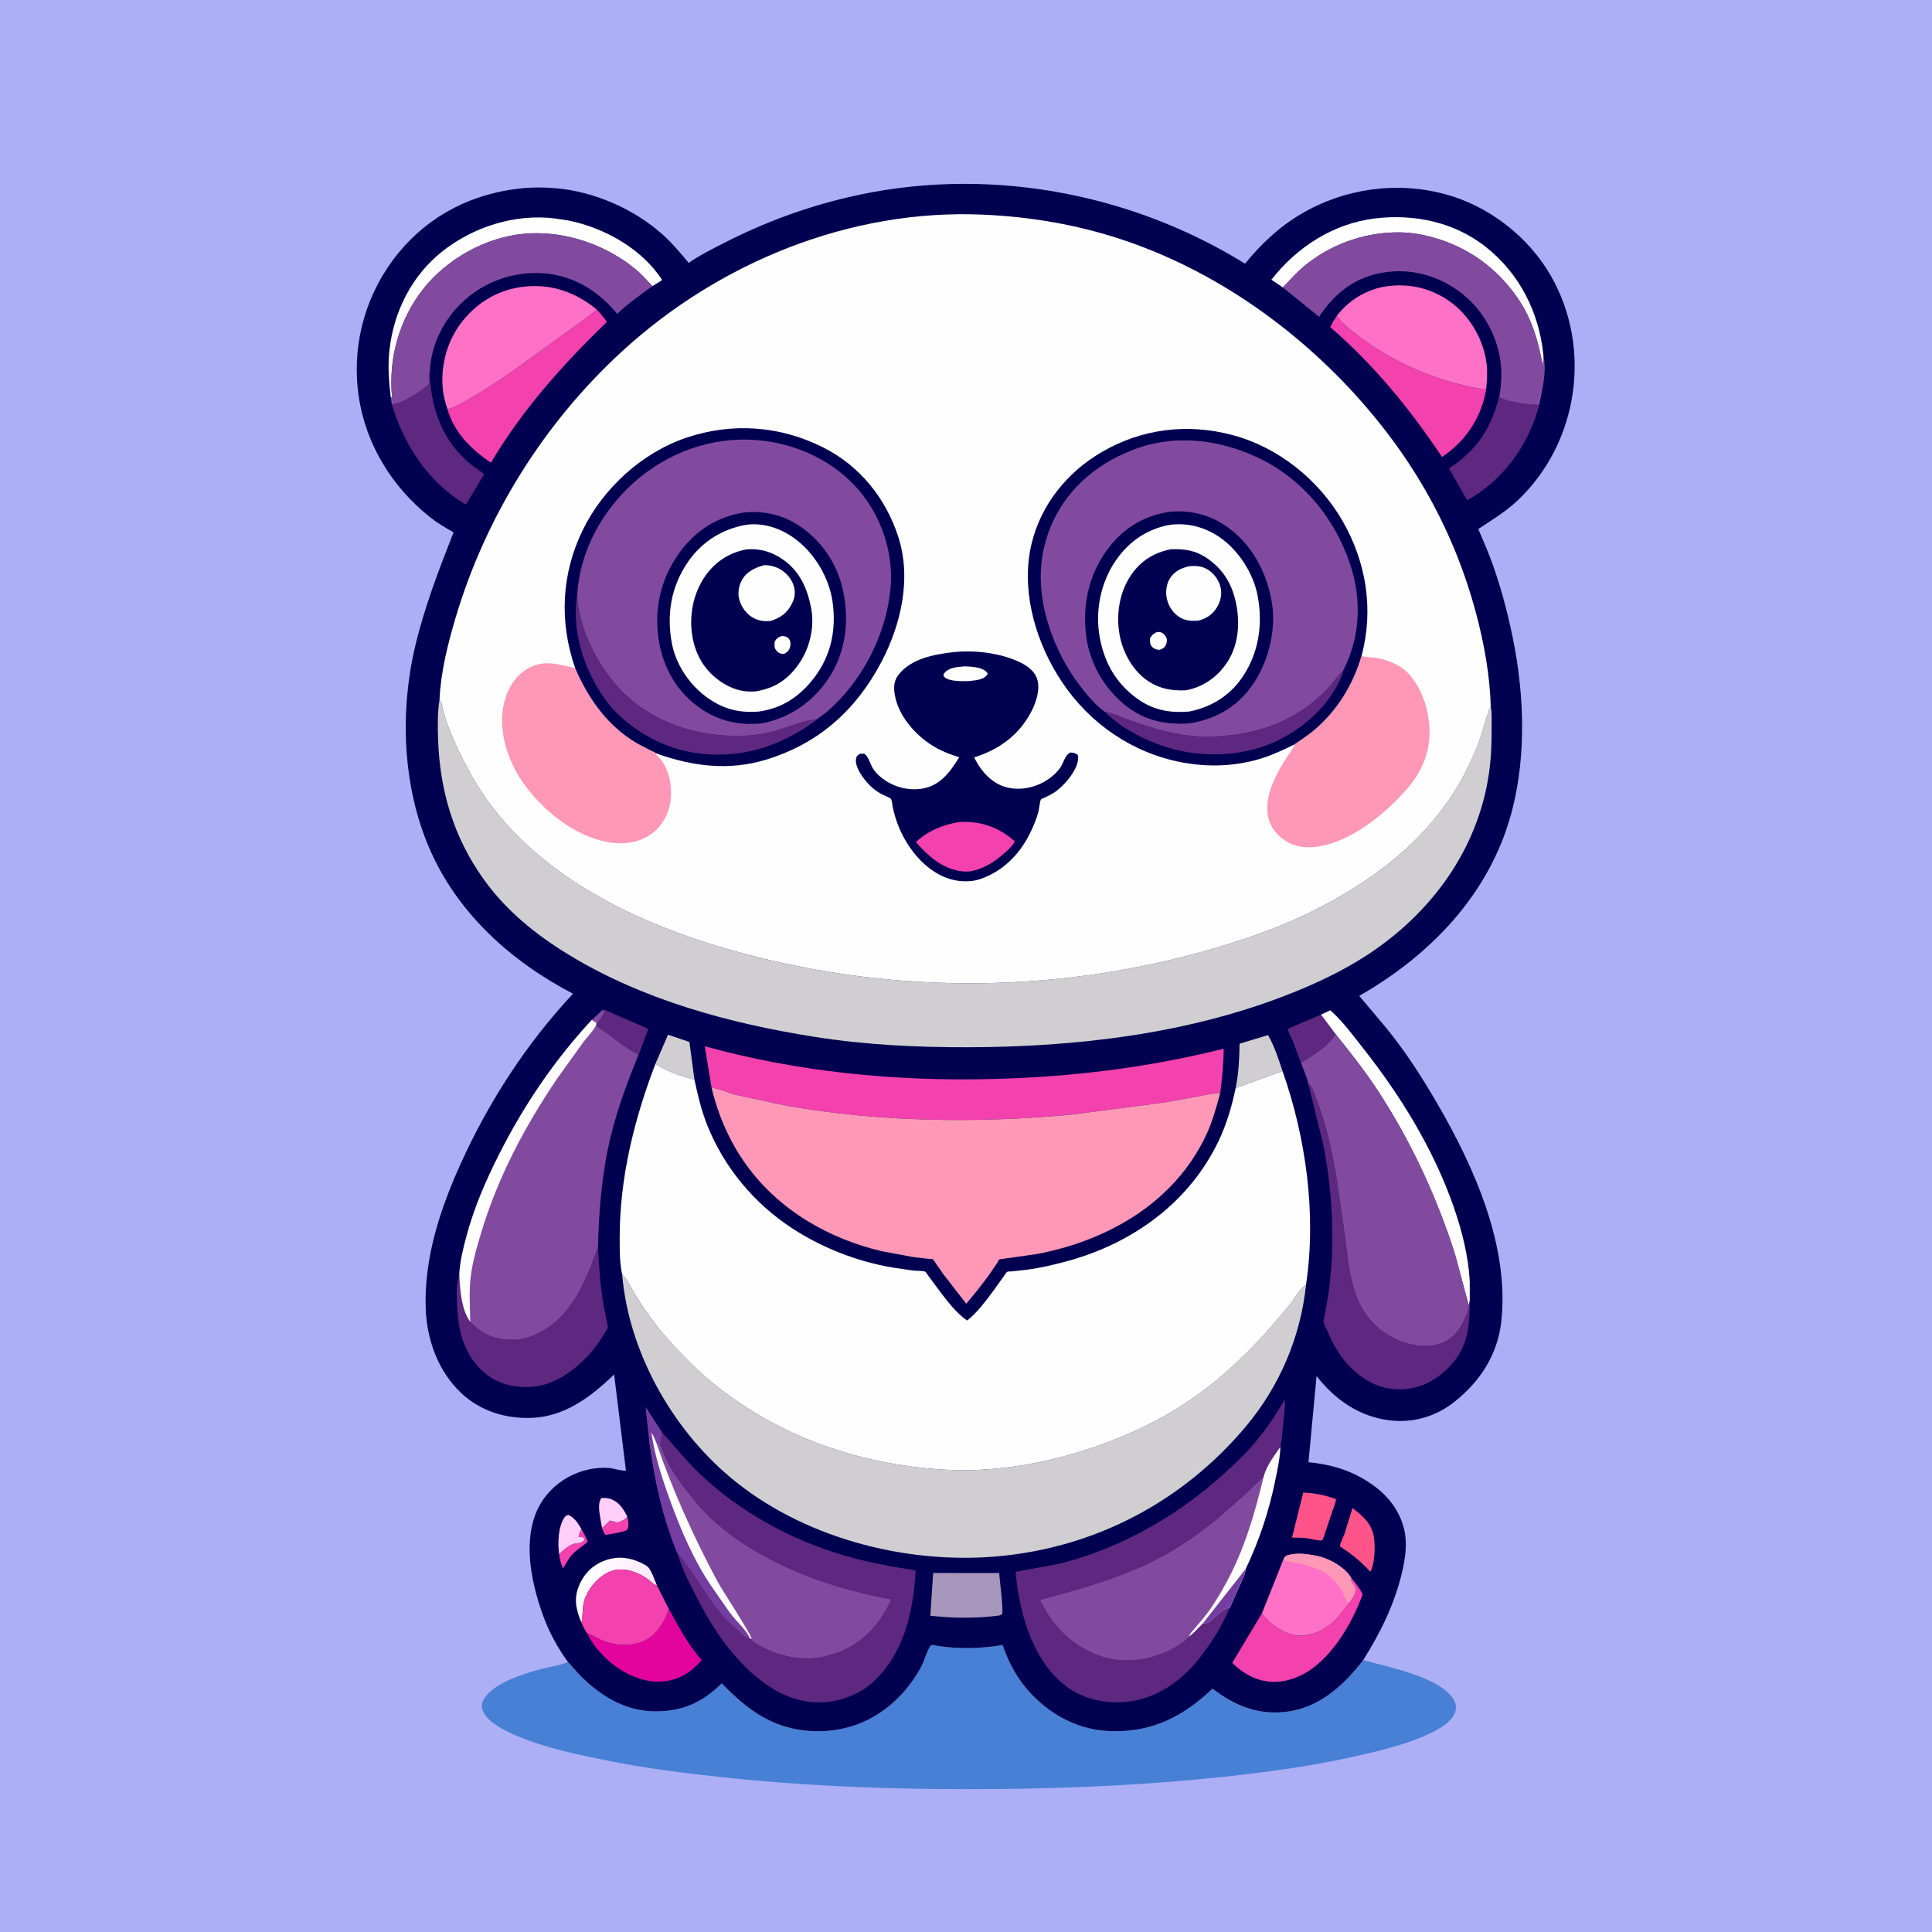 <svg version="1.1" xmlns="http://www.w3.org/2000/svg" style="display: block;" viewBox="0 0 2048 2048" width="1024" height="1024">
<defs>
	<linearGradient id="Gradient1" gradientUnits="userSpaceOnUse" x1="677.22" y1="1699.21" x2="619.778" y2="1671.2">
		<stop class="stop0" offset="0" stop-opacity="1" stop-color="rgb(255,231,251)"/>
		<stop class="stop1" offset="1" stop-opacity="1" stop-color="rgb(255,255,255)"/>
	</linearGradient>
</defs>
<path transform="translate(0,0)" fill="rgb(172,175,246)" d="M -0 -0 L 2048 0 L 2048 2048 L -0 2048 L -0 -0 z"/>
<path transform="translate(0,0)" fill="rgb(72,128,213)" d="M 602.065 1761.8 L 612.5 1773.43 C 633.72 1795.95 661.064 1813.55 692.838 1814.07 C 722.797 1814.56 743.855 1805.19 765.091 1784.45 C 781.206 1800.98 797.291 1815.42 818.564 1825.06 C 846.672 1837.79 880.901 1838.47 909.714 1827.54 C 938.565 1816.61 962.029 1793.79 976.5 1766.82 C 980.11 1760.09 982.256 1750.63 986.314 1744.67 C 987.568 1742.83 991.549 1744.35 993.644 1744.68 C 1016.86 1748.31 1039.65 1747.58 1062.8 1743.81 C 1069.49 1763.18 1078.63 1780.22 1092.79 1795.21 C 1115.7 1819.45 1145.31 1834.51 1179 1835.15 C 1222.14 1835.97 1254.53 1819.4 1285.32 1789.99 C 1309.01 1808.21 1333.87 1818.35 1364.28 1814.46 C 1398.74 1810.05 1424.82 1786.2 1445.07 1759.69 L 1446.91 1760.23 C 1472.32 1767.46 1528.34 1777.86 1541.83 1803 C 1543.54 1806.18 1543.76 1811.44 1542.6 1814.87 C 1538.21 1827.91 1517.93 1836.89 1506.25 1841.72 C 1483.2 1851.24 1458.2 1856.94 1433.92 1862.38 C 1388.45 1872.56 1342.47 1878.58 1296.18 1883.56 C 1217.91 1891.97 1139.73 1895.58 1061.03 1896.41 C 962.693 1897.43 864.325 1894.46 766.5 1884.02 C 724.937 1879.59 683.875 1874.46 642.878 1866.11 C 611.374 1859.7 579.396 1853.24 549.617 1840.77 C 537.29 1835.6 516.602 1826.3 511.593 1812.91 C 510.417 1809.77 510.468 1806.02 511.964 1802.99 C 521.012 1784.7 553.009 1775.06 571.406 1769.82 C 581.154 1767.04 592.915 1765.78 602.065 1761.8 z"/>
<path transform="translate(0,0)" fill="rgb(0,0,80)" d="M 602.065 1761.8 C 590.263 1745.42 581.614 1729.34 574.882 1710.31 C 562.914 1676.47 553.882 1632.35 570.512 1598.59 C 584.228 1570.75 615.435 1553.72 646.037 1556.15 C 649.954 1556.46 660.774 1559.77 663.51 1558.82 L 650.992 1456.98 C 626.806 1480.36 598.96 1501.61 563.882 1503 C 536.677 1504.07 509.812 1496.08 489.56 1477.32 C 464.569 1454.17 452.371 1420.25 451.25 1386.73 C 449.461 1333.22 466.794 1281.1 488.606 1232.99 C 518.23 1167.66 558.311 1105.86 607.405 1053.41 C 541.872 1019.19 485.03 968.32 455.211 899.398 C 426.797 833.723 423.664 754.712 440.009 685.5 C 449.924 643.513 465.084 604.263 480.822 564.263 C 472.122 559.524 463.613 554.382 455.84 548.223 C 413.749 514.87 385.184 466.688 379.321 412.948 C 373.624 360.729 388.993 308.946 422.34 268.201 C 455.276 227.959 500.682 205.212 552 199.694 C 564.324 198.369 577.348 198.468 589.693 199.572 C 630.224 203.197 672.136 221.541 702.406 248.62 C 712.514 257.662 721.372 268.294 730.076 278.662 C 741.696 270.513 754.916 264.011 767.546 257.542 C 809.288 236.162 852.409 220.141 898.083 209.326 C 1041.43 175.382 1194.93 202.316 1319.83 279.49 C 1336.96 258.522 1355.72 240.666 1379.17 226.838 C 1425.03 199.789 1480.19 191.996 1531.7 205.779 C 1578.06 218.184 1620.01 250.709 1643.9 292.224 C 1688.05 368.96 1673.25 469.468 1608.83 530.411 C 1596.41 542.158 1582.12 550.798 1567.97 560.186 C 1567.66 560.387 1567.19 560.449 1567.06 560.789 C 1567.01 560.92 1574.84 579.008 1575.64 580.966 C 1586.41 607.178 1594.41 634.985 1600.72 662.603 C 1615.48 727.248 1619.47 798.097 1601.91 862.614 C 1578.66 948.039 1516.17 1012.63 1440.85 1055.65 L 1469.92 1090.22 C 1490.43 1115.44 1507.79 1142.59 1524.07 1170.66 C 1563.14 1238.06 1600.08 1321.16 1591.45 1400.72 C 1587.67 1435.64 1569.21 1464.14 1542.1 1485.72 C 1522.28 1501.49 1498.46 1508.65 1473.12 1505.62 C 1440.99 1501.77 1415.02 1483.65 1395.62 1458.64 L 1387.03 1550 C 1409.43 1552.22 1429.08 1557.65 1448.37 1569.56 C 1468.35 1581.9 1483.48 1599.05 1488.72 1622.28 C 1492 1636.84 1489.45 1653.57 1485.96 1667.88 C 1477.78 1701.49 1463.4 1730.59 1445.07 1759.69 C 1424.82 1786.2 1398.74 1810.05 1364.28 1814.46 C 1333.87 1818.35 1309.01 1808.21 1285.32 1789.99 C 1254.53 1819.4 1222.14 1835.97 1179 1835.15 C 1145.31 1834.51 1115.7 1819.45 1092.79 1795.21 C 1078.63 1780.22 1069.49 1763.18 1062.8 1743.81 C 1039.65 1747.58 1016.86 1748.31 993.644 1744.68 C 991.549 1744.35 987.568 1742.83 986.314 1744.67 C 982.256 1750.63 980.11 1760.09 976.5 1766.82 C 962.029 1793.79 938.565 1816.61 909.714 1827.54 C 880.901 1838.47 846.672 1837.79 818.564 1825.06 C 797.291 1815.42 781.206 1800.98 765.091 1784.45 C 743.855 1805.19 722.797 1814.56 692.838 1814.07 C 661.064 1813.55 633.72 1795.95 612.5 1773.43 L 602.065 1761.8 z"/>
<path transform="translate(0,0)" fill="rgb(243,65,173)" d="M 664.961 1607.68 C 665.999 1611.8 667.203 1617.72 664.865 1621.59 C 663.525 1623.8 645.584 1626.51 642 1627.04 C 639.701 1625.04 639.105 1622.47 638.155 1619.69 L 646.463 1611.79 L 654.5 1613.83 C 658.999 1612.45 661.795 1611.2 664.961 1607.68 z"/>
<path transform="translate(0,0)" fill="rgb(243,65,173)" d="M 616.178 1620.5 C 618.725 1625.11 621.346 1629.59 623.047 1634.6 C 617.347 1639.14 610.426 1643.31 605.696 1648.83 C 602.207 1652.91 599.793 1658.07 596.788 1662.52 C 594.665 1657.48 593.222 1652.88 592.74 1647.39 C 597.85 1642.59 603.962 1636.56 611.252 1635.95 C 614.637 1635.67 616.986 1635.11 619.5 1632.7 L 619.423 1630.5 C 616.757 1629.02 616.41 1629.22 613.335 1629.57 C 613.611 1626.36 614.997 1623.47 616.178 1620.5 z"/>
<path transform="translate(0,0)" fill="rgb(255,207,250)" d="M 638.155 1619.69 L 636.924 1612.85 C 635.903 1605.55 632.884 1594.08 637.5 1587.97 C 640.853 1587.79 643.775 1587.86 647 1588.92 C 656.101 1591.91 660.914 1599.61 664.961 1607.68 C 661.795 1611.2 658.999 1612.45 654.5 1613.83 L 646.463 1611.79 L 638.155 1619.69 z"/>
<path transform="translate(0,0)" fill="rgb(255,207,250)" d="M 592.74 1647.39 C 591.086 1636.25 591.681 1618.8 597.946 1609.21 C 599.523 1606.79 599.843 1606.54 602.5 1605.93 C 608.898 1608.58 612.726 1614.81 616.178 1620.5 C 614.997 1623.47 613.611 1626.36 613.335 1629.57 C 616.41 1629.22 616.757 1629.02 619.423 1630.5 L 619.5 1632.7 C 616.986 1635.11 614.637 1635.67 611.252 1635.95 C 603.962 1636.56 597.85 1642.59 592.74 1647.39 z"/>
<path transform="translate(0,0)" fill="rgb(208,206,209)" d="M 694.775 1127.72 L 708.153 1096.83 L 730.801 1104.55 L 736.153 1144.58 C 722.093 1140.68 707.008 1135.86 694.775 1127.72 z"/>
<path transform="translate(0,0)" fill="rgb(94,40,128)" d="M 638.882 1070.58 C 641.15 1070.17 642.134 1070.93 644.095 1071.94 L 687.265 1090.67 L 679.429 1111.55 C 678.969 1112.73 677.711 1117.16 676.883 1117.91 C 664.189 1111.75 654.297 1103.25 643 1095.03 C 639.942 1092.8 634.045 1089.72 632.239 1086.5 L 641.395 1072.52 L 638.882 1070.58 z"/>
<path transform="translate(0,0)" fill="url(#Gradient1)" d="M 616.439 1720.22 C 611.09 1707.7 608.092 1696 613.068 1682.69 C 617.74 1670.19 626.038 1660.8 638.338 1655.34 C 650.424 1649.97 663.375 1649.94 675.522 1654.94 C 678.716 1656.26 684.163 1658.58 686.657 1660.89 C 690.471 1664.41 694.277 1675.7 696.436 1680.75 L 695.096 1680.18 C 691.595 1678.62 688.656 1675.36 685.5 1673.15 C 675.214 1665.95 660.505 1660.95 648.12 1665.37 C 636.014 1669.69 625.628 1681.13 620.717 1692.82 C 616.705 1702.38 618.394 1710.79 616.439 1720.22 z"/>
<path transform="translate(0,0)" fill="rgb(254,84,137)" d="M 1433.68 1598.53 C 1444.57 1606.84 1453.94 1614.89 1456.43 1629.25 C 1457.9 1637.72 1457.46 1659.12 1452.5 1666.07 L 1447.67 1660.98 C 1439.31 1652.47 1430.51 1645.87 1420.56 1639.33 C 1419.86 1636.73 1424.08 1629.25 1425.11 1626.37 L 1433.68 1598.53 z"/>
<path transform="translate(0,0)" fill="rgb(94,40,128)" d="M 1379.11 1126.93 L 1370.51 1103.8 C 1368.8 1099.56 1365.92 1095.03 1365.07 1090.56 L 1400.35 1075.56 L 1415.88 1096.32 C 1409.68 1106.22 1398.65 1114.11 1389.05 1120.51 C 1385.9 1122.61 1381.87 1124.43 1379.11 1126.93 z"/>
<path transform="translate(0,0)" fill="rgb(254,84,137)" d="M 1381.47 1582.19 C 1394.69 1582.8 1403.82 1584.72 1416.22 1589.15 C 1415.93 1593.4 1413.48 1598.59 1412.1 1602.74 L 1402.5 1631.49 C 1401.99 1631.96 1401.64 1632.74 1400.97 1632.9 C 1398.03 1633.6 1388.59 1630.85 1385.02 1630.5 C 1379.91 1630 1374.7 1630.01 1369.57 1629.91 L 1381.47 1582.19 z"/>
<path transform="translate(0,0)" fill="rgb(208,206,209)" d="M 1309.84 1153.44 C 1313.09 1137.92 1313.72 1122.12 1314.02 1106.33 L 1344.19 1097.24 C 1350.85 1108.97 1355.38 1122.61 1359.53 1135.4 L 1309.84 1153.44 z"/>
<path transform="translate(0,0)" fill="rgb(167,150,187)" d="M 989.177 1667.4 L 1059.12 1667.48 C 1059.65 1674.57 1063.92 1706.28 1062.23 1711.17 L 1059.3 1712.51 C 1034.21 1715.76 1011.32 1715.43 986.188 1712.76 L 989.177 1667.4 z"/>
<path transform="translate(0,0)" fill="rgb(227,4,157)" d="M 708.957 1705.52 C 719.155 1724.16 729.519 1743.66 743.721 1759.61 C 732.997 1772.75 719.784 1780.83 702.681 1782.44 C 683.143 1784.27 662.121 1774.67 647.38 1762.38 C 637.572 1754.2 627.714 1742.77 622.236 1731.16 C 628.166 1733.08 633.622 1737.14 639.589 1739.41 C 653.059 1744.53 669.977 1745.75 683.233 1739.19 C 696.562 1732.6 704.566 1719.21 708.957 1705.52 z"/>
<path transform="translate(0,0)" fill="rgb(94,40,128)" d="M 1589.45 419.298 L 1590.18 421.738 C 1602.51 426.614 1618.48 429.064 1631.64 429.183 L 1630.54 433.154 C 1618.92 473.832 1592.41 509.569 1555.32 530.267 L 1537.3 498.981 C 1536.89 498.308 1535.82 497.708 1536.08 496.965 C 1536.42 495.962 1543.54 491.389 1545.05 490.225 C 1552.03 484.845 1558.75 478.619 1564.4 471.866 C 1577.42 456.328 1584.7 438.82 1589.45 419.298 z"/>
<path transform="translate(0,0)" fill="rgb(254,254,254)" d="M 1400.35 1075.56 L 1410.2 1070.96 C 1423.21 1082.43 1434.11 1097.4 1444.87 1111.02 C 1484.52 1161.21 1519.76 1218.41 1540.85 1279.05 C 1549.63 1304.3 1556.36 1330.48 1557.96 1357.26 L 1558.02 1378.74 L 1556.93 1383.82 L 1542.52 1330.1 C 1522.98 1268.42 1494.58 1207.43 1458.8 1153.5 C 1445.56 1133.55 1430.79 1115.02 1415.88 1096.32 L 1400.35 1075.56 z"/>
<path transform="translate(0,0)" fill="rgb(94,40,128)" d="M 415.374 428.675 C 427.938 427.11 445.537 415.179 455.033 407.038 L 454.828 396 L 455.686 394.243 C 455.874 426.94 466.432 460.431 490.02 483.881 C 493.942 487.78 498.047 491.656 502.5 494.95 C 505.991 497.532 510.214 499.711 513.188 502.855 L 493.903 534.763 C 454.57 512.349 427.894 471.236 415.374 428.675 z"/>
<path transform="translate(0,0)" fill="rgb(254,254,254)" d="M 1359.92 304.731 L 1347.74 296.522 C 1374.67 261.935 1413.5 236.863 1457.51 231.549 C 1499.14 226.522 1541.75 235.375 1575.1 261.81 C 1610.64 289.989 1631.17 330.439 1635.95 375.261 L 1636.13 376.917 L 1635.53 388.769 C 1630.92 362.55 1624.23 338.61 1609.04 316.388 C 1584.53 280.522 1549.11 257.187 1506.5 248.71 C 1497.51 246.922 1487.91 246.101 1478.73 246.34 C 1443.51 247.254 1409.48 259.714 1382.32 282.291 C 1374.24 289.005 1367.11 297.081 1359.92 304.731 z"/>
<path transform="translate(0,0)" fill="rgb(243,65,173)" d="M 1432.28 1672.63 C 1437.19 1678.11 1441.32 1683.34 1444.43 1690.08 C 1433.46 1721.08 1409.78 1761.35 1379 1775.97 C 1363.67 1783.25 1347.9 1785.34 1331.61 1779.43 C 1322.02 1775.95 1313.39 1769.9 1306.23 1762.68 L 1337.76 1710.04 C 1340.94 1715.1 1345.35 1719.21 1350.11 1722.77 C 1359.28 1729.65 1371.16 1735.33 1382.92 1733.48 L 1384.5 1733.2 L 1388 1732.62 C 1406.7 1728.96 1419.34 1714.51 1429.6 1699.59 C 1433.21 1694.69 1436.41 1690.72 1437.26 1684.5 C 1436.2 1681.53 1435.2 1679.74 1433.12 1677.36 C 1432 1676.06 1432.37 1674.32 1432.28 1672.63 z"/>
<path transform="translate(0,0)" fill="rgb(254,254,254)" d="M 414.311 421.717 C 412.245 404.561 410.934 388.455 412.841 371.104 C 417.277 330.738 436.135 292.715 468.17 267.059 C 501.442 240.412 545.895 226.318 588.561 231.6 L 603.031 233.829 C 640.961 241.642 680.138 263.55 701.619 296.355 L 701.312 297.327 L 691.525 303.341 C 685.767 297.257 680.058 290.619 673.579 285.307 C 644.8 261.709 607.745 247.851 570.5 247.227 C 529.427 246.539 488.666 265.054 459.821 293.82 C 430.931 322.632 414.738 363.891 414.926 404.477 C 414.951 409.843 414.826 415.204 415.787 420.5 C 414.84 421.655 415.386 421.325 414.311 421.717 z"/>
<path transform="translate(0,0)" fill="rgb(243,65,173)" d="M 616.439 1720.22 C 618.394 1710.79 616.705 1702.38 620.717 1692.82 C 625.628 1681.13 636.014 1669.69 648.12 1665.37 C 660.505 1660.95 675.214 1665.95 685.5 1673.15 C 688.656 1675.36 691.595 1678.62 695.096 1680.18 L 696.436 1680.75 L 708.957 1705.52 C 704.566 1719.21 696.562 1732.6 683.233 1739.19 C 669.977 1745.75 653.059 1744.53 639.589 1739.41 C 633.622 1737.14 628.166 1733.08 622.236 1731.16 C 619.754 1727.7 618.127 1724.12 616.439 1720.22 z"/>
<path transform="translate(0,0)" fill="rgb(255,112,199)" d="M 1360.88 1652.06 C 1362.97 1648.7 1364.15 1648.79 1368 1647.95 C 1376.13 1646.18 1384.91 1647.25 1393 1648.74 L 1394.74 1649.04 C 1407.84 1651.45 1424.66 1660.41 1431.92 1671.95 L 1432.28 1672.63 C 1432.37 1674.32 1432 1676.06 1433.12 1677.36 C 1435.2 1679.74 1436.2 1681.53 1437.26 1684.5 C 1436.41 1690.72 1433.21 1694.69 1429.6 1699.59 C 1419.34 1714.51 1406.7 1728.96 1388 1732.62 L 1384.5 1733.2 L 1382.92 1733.48 C 1371.16 1735.33 1359.28 1729.65 1350.11 1722.77 C 1345.35 1719.21 1340.94 1715.1 1337.76 1710.04 L 1360.88 1652.06 z"/>
<path transform="translate(0,0)" fill="rgb(255,152,182)" d="M 1360.88 1652.06 C 1362.97 1648.7 1364.15 1648.79 1368 1647.95 C 1376.13 1646.18 1384.91 1647.25 1393 1648.74 L 1394.74 1649.04 C 1407.84 1651.45 1424.66 1660.41 1431.92 1671.95 L 1432.28 1672.63 C 1432.37 1674.32 1432 1676.06 1433.12 1677.36 C 1435.2 1679.74 1436.2 1681.53 1437.26 1684.5 C 1436.41 1690.72 1433.21 1694.69 1429.6 1699.59 C 1426.11 1695.67 1424.98 1691.31 1422.64 1686.72 C 1419.03 1679.64 1411.56 1671.27 1404.59 1667.34 L 1403.32 1666.65 C 1390.32 1659.42 1376.66 1657.02 1362.21 1654.65 L 1360.88 1652.06 z"/>
<path transform="translate(0,0)" fill="rgb(243,65,173)" d="M 1417.09 334.766 C 1422.78 343.189 1432 349.968 1440 356.096 C 1477.74 384.999 1523.39 404.051 1570.19 412.369 C 1572.13 412.714 1573.47 412.769 1575.39 412.551 L 1574.99 415.034 C 1569.49 443.948 1553.13 468.063 1528.62 484.399 C 1494.63 433.608 1456.61 386.859 1410.16 346.831 C 1412.16 342.47 1414.4 338.727 1417.09 334.766 z"/>
<path transform="translate(0,0)" fill="rgb(243,65,173)" d="M 632.489 328.041 C 636.422 332.298 640.166 336.394 643.347 341.263 C 596.642 386.304 553.662 434.419 520.413 490.441 C 499.665 476.657 481.507 458.659 474.388 433.935 L 475.652 433.497 C 483.885 431.007 491.544 426.246 499 421.985 C 513.782 413.539 527.827 404.135 541.851 394.5 L 615.652 341.321 C 621.339 336.848 627.361 333.208 632.489 328.041 z"/>
<path transform="translate(0,0)" fill="rgb(94,40,128)" d="M 498.468 1401.17 C 504.783 1407.56 511.797 1413.47 520.423 1416.49 C 536.662 1422.17 553.065 1421.61 568.621 1414.28 C 605.903 1396.7 620.809 1358.27 633.908 1321.95 C 634.871 1343.09 636.455 1363.95 640.016 1384.83 L 643.432 1401.82 C 643.724 1403.13 644.618 1405.94 644.303 1407.09 C 643.771 1409.02 641.633 1411.97 640.59 1413.77 C 636.383 1421.04 631.173 1428.55 625.5 1434.77 C 608.892 1452.98 587.307 1469.12 561.793 1470.21 C 542.966 1471.02 525.768 1466.51 511.611 1453.46 C 490.723 1434.2 485.375 1408.65 484.413 1381.37 C 484.124 1373.18 483.486 1364.48 485.552 1356.5 L 486.9 1350.95 C 487.586 1366.33 489.013 1388.5 498.468 1401.17 z"/>
<path transform="translate(0,0)" fill="rgb(94,40,128)" d="M 1386.83 1148.69 C 1391.76 1152.26 1392.98 1158.7 1395.11 1164.15 C 1406.17 1192.48 1412.44 1221.78 1417.24 1251.73 L 1425.54 1309.11 C 1430.39 1346.94 1432.21 1386.7 1465.98 1411.42 C 1480.59 1422.12 1500.89 1428.99 1519 1426.05 C 1530.8 1424.13 1539.41 1419.4 1546.27 1409.49 C 1550.32 1403.63 1556.75 1391.02 1556.93 1383.82 L 1558.02 1378.74 C 1557.64 1398.27 1557.91 1415.43 1548.1 1433.09 C 1538.64 1450.12 1520.33 1465.4 1501.42 1470.44 C 1483.1 1475.32 1464.77 1472.74 1448.5 1462.87 C 1428.78 1450.9 1416 1432.24 1407.17 1411.28 C 1405.96 1408.4 1403.44 1403.91 1402.99 1400.93 C 1402.79 1399.61 1403.64 1396.92 1403.9 1395.44 L 1406.92 1379.13 C 1409.49 1364.36 1410.92 1349.52 1411.72 1334.56 C 1413.83 1294.76 1410.5 1251.91 1402.59 1212.83 L 1386.83 1148.69 z"/>
<path transform="translate(0,0)" fill="rgb(255,112,199)" d="M 1417.09 334.766 C 1430 317.768 1449.84 305.997 1471.09 303.305 C 1495.99 300.15 1520.25 306.393 1540.01 321.926 C 1559.53 337.274 1573.02 361.359 1575.92 386 C 1576.96 394.85 1576.27 403.716 1575.39 412.551 C 1573.47 412.769 1572.13 412.714 1570.19 412.369 C 1523.39 404.051 1477.74 384.999 1440 356.096 C 1432 349.968 1422.78 343.189 1417.09 334.766 z"/>
<path transform="translate(0,0)" fill="rgb(255,112,199)" d="M 474.388 433.935 C 472.008 427.273 470.141 419.838 469.408 412.786 C 466.721 386.964 474.419 359.837 490.859 339.669 C 507.718 318.986 530.186 306.334 556.914 303.724 C 585.576 300.924 610.444 310.108 632.489 328.041 C 627.361 333.208 621.339 336.848 615.652 341.321 L 541.851 394.5 C 527.827 404.135 513.782 413.539 499 421.985 C 491.544 426.246 483.885 431.007 475.652 433.497 L 474.388 433.935 z"/>
<path transform="translate(0,0)" fill="rgb(130,74,159)" d="M 414.311 421.717 C 415.386 421.325 414.84 421.655 415.787 420.5 C 414.826 415.204 414.951 409.843 414.926 404.477 C 414.738 363.891 430.931 322.632 459.821 293.82 C 488.666 265.054 529.427 246.539 570.5 247.227 C 607.745 247.851 644.8 261.709 673.579 285.307 C 680.058 290.619 685.767 297.257 691.525 303.341 C 678.74 312.687 665.709 321.686 654.314 332.757 C 634.966 309.163 609.464 292.94 578.566 289.912 C 548.541 286.97 518.359 296.396 495.302 315.72 C 473.63 333.884 458.47 360.406 456.029 388.822 L 455.686 394.243 L 454.828 396 L 455.033 407.038 C 445.537 415.179 427.938 427.11 415.374 428.675 L 414.311 421.717 z"/>
<path transform="translate(0,0)" fill="rgb(130,74,159)" d="M 1359.92 304.731 C 1367.11 297.081 1374.24 289.005 1382.32 282.291 C 1409.48 259.714 1443.51 247.254 1478.73 246.34 C 1487.91 246.101 1497.51 246.922 1506.5 248.71 C 1549.11 257.187 1584.53 280.522 1609.04 316.388 C 1624.23 338.61 1630.92 362.55 1635.53 388.769 L 1636.13 376.917 C 1639.69 393.246 1635.08 413.037 1631.64 429.183 C 1618.48 429.064 1602.51 426.614 1590.18 421.738 L 1589.45 419.298 C 1592 405.927 1592.24 389.891 1589.52 376.514 C 1583.56 347.172 1566.39 321.302 1541.13 305.016 C 1517 289.458 1489.17 283.86 1461 289.927 C 1433.63 295.822 1413.36 312.67 1398.33 335.808 L 1359.92 304.731 z"/>
<path transform="translate(0,0)" fill="rgb(94,40,128)" d="M 701.433 1517.94 C 714.891 1532.79 727.098 1548.25 741.654 1562.12 C 784.395 1602.83 838.335 1632.27 894.816 1648.86 C 919.703 1656.17 945.027 1660.65 970.601 1664.74 C 968.283 1708.27 958.382 1753.44 924.584 1783.84 C 908.857 1797.99 884.628 1805.66 863.625 1804.52 C 828.977 1802.64 800.616 1779.88 778.594 1754.72 C 762.035 1735.8 749.22 1713.82 737.719 1691.6 C 730.293 1677.25 722.825 1662.33 718.204 1646.81 C 722.199 1650.09 723.545 1652.95 726.554 1656.84 C 734.634 1667.27 741.4 1678.28 748.718 1689.25 C 758.44 1703.83 768.941 1716.71 782.261 1728.18 C 786.203 1731.57 789.934 1735.95 795.1 1736.9 L 796.367 1737.4 C 797.656 1739.54 798.809 1740.59 800.945 1741.93 C 822.169 1755.24 850.535 1761.84 875.156 1755.65 L 886.941 1752.28 C 914.756 1741.84 932.71 1722.08 944.804 1695.43 C 893.101 1685.89 842.114 1669.37 797 1642 C 776.294 1629.43 755.391 1613.43 739.709 1594.79 C 728.707 1581.71 717.801 1568.19 709.5 1553.17 C 705.807 1546.49 702.994 1538.97 699.974 1531.97 C 699.471 1527.88 700.978 1522.2 701.433 1517.94 z"/>
<path transform="translate(0,0)" fill="rgb(130,74,159)" d="M 718.204 1646.81 C 702.61 1609.41 694.111 1570.23 688.585 1530.2 L 684.519 1491.8 L 701.433 1517.94 C 700.978 1522.2 699.471 1527.88 699.974 1531.97 C 702.994 1538.97 705.807 1546.49 709.5 1553.17 C 717.801 1568.19 728.707 1581.71 739.709 1594.79 C 755.391 1613.43 776.294 1629.43 797 1642 C 842.114 1669.37 893.101 1685.89 944.804 1695.43 C 932.71 1722.08 914.756 1741.84 886.941 1752.28 L 875.156 1755.65 C 850.535 1761.84 822.169 1755.24 800.945 1741.93 C 798.809 1740.59 797.656 1739.54 796.367 1737.4 L 795.1 1736.9 C 789.934 1735.95 786.203 1731.57 782.261 1728.18 C 768.941 1716.71 758.44 1703.83 748.718 1689.25 C 741.4 1678.28 734.634 1667.27 726.554 1656.84 C 723.545 1652.95 722.199 1650.09 718.204 1646.81 z"/>
<path transform="translate(0,0)" fill="rgb(115,61,162)" d="M 718.204 1646.81 C 702.61 1609.41 694.111 1570.23 688.585 1530.2 L 684.519 1491.8 L 701.433 1517.94 C 700.978 1522.2 699.471 1527.88 699.974 1531.97 L 695.455 1528.68 C 712.808 1579.34 735.329 1629.3 760.607 1676.48 C 765.707 1686 796.008 1731.82 796.703 1737.18 L 796.367 1737.4 L 795.1 1736.9 C 789.934 1735.95 786.203 1731.57 782.261 1728.18 C 768.941 1716.71 758.44 1703.83 748.718 1689.25 C 741.4 1678.28 734.634 1667.27 726.554 1656.84 C 723.545 1652.95 722.199 1650.09 718.204 1646.81 z"/>
<path transform="translate(0,0)" fill="rgb(254,254,254)" d="M 795.1 1736.9 C 791.768 1728.74 782.848 1720.93 777.253 1713.99 C 772.193 1707.72 767.653 1701.04 763.09 1694.4 C 756.865 1685.35 750.352 1676.33 744.815 1666.84 C 730.247 1641.88 719.206 1615.09 709.4 1587.95 C 701.054 1564.85 694.17 1542.97 690.456 1518.66 C 692.707 1521.57 693.97 1525.32 695.455 1528.68 C 712.808 1579.34 735.329 1629.3 760.607 1676.48 C 765.707 1686 796.008 1731.82 796.703 1737.18 L 796.367 1737.4 L 795.1 1736.9 z"/>
<path transform="translate(0,0)" fill="rgb(94,40,128)" d="M 1303.71 1704.12 C 1295.37 1723.9 1283.27 1743.08 1269.81 1759.76 C 1251.2 1782.83 1224.72 1800.97 1194.68 1803.95 C 1170.1 1806.39 1145.81 1800.69 1126.64 1784.74 C 1093.4 1757.09 1080.2 1707.52 1076.59 1666.22 L 1124.04 1657.4 C 1187.91 1641.3 1248.53 1606.66 1297.1 1562.53 C 1307.72 1552.89 1318.47 1542.9 1327.88 1532.05 C 1340.62 1517.35 1352.14 1500.22 1362.11 1483.56 C 1362.7 1489.77 1361.36 1497.15 1360.76 1503.43 C 1359.78 1513.48 1359.19 1524.05 1357.18 1533.93 C 1350.04 1544.15 1342.64 1553.6 1339.41 1565.72 C 1332.52 1571.25 1326.45 1577.87 1320.02 1583.93 L 1290.55 1609.8 C 1269.92 1626.66 1248.45 1641.57 1224.64 1653.66 C 1186.01 1673.28 1144.06 1684.81 1102.37 1695.88 C 1115.37 1723.05 1136.08 1744.63 1165 1754.95 C 1190.51 1764.06 1216.49 1760.8 1240.44 1749.05 C 1247.64 1745.51 1254.98 1741.07 1260.44 1735.17 L 1260.53 1734.82 C 1265.77 1730.75 1270.42 1725.48 1275.12 1720.77 C 1276.6 1720.63 1279.14 1720.61 1280.5 1720.08 C 1281.81 1719.58 1283.96 1717.24 1285.11 1716.27 C 1290.49 1711.76 1296.4 1704.89 1303.71 1704.12 z"/>
<path transform="translate(0,0)" fill="rgb(130,74,159)" d="M 1357.18 1533.93 C 1356.76 1546.07 1354.08 1558.06 1351.64 1569.93 C 1344.88 1602.76 1334.83 1632.76 1320.51 1663.07 C 1319.73 1669.5 1316.56 1675.12 1314 1681 L 1303.71 1704.12 C 1296.4 1704.89 1290.49 1711.76 1285.11 1716.27 C 1283.96 1717.24 1281.81 1719.58 1280.5 1720.08 C 1279.14 1720.61 1276.6 1720.63 1275.12 1720.77 C 1270.42 1725.48 1265.77 1730.75 1260.53 1734.82 L 1260.44 1735.17 C 1254.98 1741.07 1247.64 1745.51 1240.44 1749.05 C 1216.49 1760.8 1190.51 1764.06 1165 1754.95 C 1136.08 1744.63 1115.37 1723.05 1102.37 1695.88 C 1144.06 1684.81 1186.01 1673.28 1224.64 1653.66 C 1248.45 1641.57 1269.92 1626.66 1290.55 1609.8 L 1320.02 1583.93 C 1326.45 1577.87 1332.52 1571.25 1339.41 1565.72 C 1342.64 1553.6 1350.04 1544.15 1357.18 1533.93 z"/>
<path transform="translate(0,0)" fill="rgb(254,254,254)" d="M 1357.18 1533.93 C 1356.76 1546.07 1354.08 1558.06 1351.64 1569.93 C 1344.88 1602.76 1334.83 1632.76 1320.51 1663.07 C 1319.73 1669.5 1316.56 1675.12 1314 1681 L 1303.71 1704.12 C 1296.4 1704.89 1290.49 1711.76 1285.11 1716.27 C 1283.96 1717.24 1281.81 1719.58 1280.5 1720.08 C 1279.14 1720.61 1276.6 1720.63 1275.12 1720.77 C 1270.42 1725.48 1265.77 1730.75 1260.53 1734.82 C 1261.09 1731.61 1264.21 1728.89 1266.3 1726.43 C 1271.86 1719.88 1277.54 1713.36 1282.51 1706.35 C 1288.9 1697.34 1294.47 1687.66 1299.76 1677.98 C 1318.93 1642.92 1330.18 1604.37 1339.41 1565.72 C 1342.64 1553.6 1350.04 1544.15 1357.18 1533.93 z"/>
<path transform="translate(0,0)" fill="rgb(115,61,162)" d="M 1320.51 1663.07 C 1319.73 1669.5 1316.56 1675.12 1314 1681 L 1303.71 1704.12 C 1296.4 1704.89 1290.49 1711.76 1285.11 1716.27 C 1283.96 1717.24 1281.81 1719.58 1280.5 1720.08 C 1279.14 1720.61 1276.6 1720.63 1275.12 1720.77 L 1320.51 1663.07 z"/>
<path transform="translate(0,0)" fill="rgb(243,65,173)" d="M 754.264 1152.93 L 747.04 1109.03 C 846.089 1136.41 948.428 1146.29 1051.04 1143.8 C 1134.57 1141.78 1216.06 1131.96 1297.16 1111.65 C 1297.16 1127.83 1295.45 1142.68 1293.54 1158.71 C 1284.97 1158.88 1276.58 1160.96 1268.2 1162.54 L 1234.51 1168.64 L 1136.92 1181.41 C 1037.27 1190.87 933.18 1189.52 834.424 1172.28 L 780.126 1160.67 C 772.093 1158.55 763.773 1154.57 755.733 1153.16 L 754.264 1152.93 z"/>
<path transform="translate(0,0)" fill="rgb(130,74,159)" d="M 1415.88 1096.32 C 1430.79 1115.02 1445.56 1133.55 1458.8 1153.5 C 1494.58 1207.43 1522.98 1268.42 1542.52 1330.1 L 1556.93 1383.82 C 1556.75 1391.02 1550.32 1403.63 1546.27 1409.49 C 1539.41 1419.4 1530.8 1424.13 1519 1426.05 C 1500.89 1428.99 1480.59 1422.12 1465.98 1411.42 C 1432.21 1386.7 1430.39 1346.94 1425.54 1309.11 L 1417.24 1251.73 C 1412.44 1221.78 1406.17 1192.48 1395.11 1164.15 C 1392.98 1158.7 1391.76 1152.26 1386.83 1148.69 C 1385.39 1141.52 1381.69 1133.79 1379.11 1126.93 C 1381.87 1124.43 1385.9 1122.61 1389.05 1120.51 C 1398.65 1114.11 1409.68 1106.22 1415.88 1096.32 z"/>
<path transform="translate(0,0)" fill="rgb(130,74,159)" d="M 638.882 1070.58 L 641.395 1072.52 L 632.239 1086.5 C 634.045 1089.72 639.942 1092.8 643 1095.03 C 654.297 1103.25 664.189 1111.75 676.883 1117.91 C 665.296 1146.45 654.342 1175.67 647.134 1205.65 C 638.032 1243.5 634.793 1283.13 633.908 1321.95 C 620.809 1358.27 605.903 1396.7 568.621 1414.28 C 553.065 1421.61 536.662 1422.17 520.423 1416.49 C 511.797 1413.47 504.783 1407.56 498.468 1401.17 C 489.013 1388.5 487.586 1366.33 486.9 1350.95 C 487.393 1337.28 491.155 1322.92 494.684 1309.76 C 502.677 1279.94 514.711 1252.24 528.531 1224.72 C 554.687 1172.63 587.627 1123.89 627.346 1081.14 L 638.882 1070.58 z"/>
<path transform="translate(0,0)" fill="rgb(254,254,254)" d="M 627.346 1081.14 C 628.87 1082.23 629.785 1083.34 631.685 1083.5 C 632.215 1085.77 632.164 1086.3 630.926 1088.5 C 627.966 1093.76 622.562 1099.12 618.845 1104.05 L 590.972 1142.81 C 556.253 1194.14 527.708 1247.84 509.86 1307.39 C 505.368 1322.38 500.954 1337.43 499.014 1353 C 496.969 1369.4 498.308 1384.8 498.468 1401.17 C 489.013 1388.5 487.586 1366.33 486.9 1350.95 C 487.393 1337.28 491.155 1322.92 494.684 1309.76 C 502.677 1279.94 514.711 1252.24 528.531 1224.72 C 554.687 1172.63 587.627 1123.89 627.346 1081.14 z"/>
<path transform="translate(0,0)" fill="rgb(208,206,209)" d="M 659.498 1350.81 L 660.09 1351.45 C 666.389 1358.41 670.441 1367.78 675.415 1375.74 C 683.888 1389.3 693.497 1402.71 703.935 1414.81 C 719.305 1432.62 736.714 1450.69 754.938 1465.56 C 825.311 1523 910.686 1552.58 1000.88 1557.9 C 1047.9 1560.67 1096.64 1553.38 1141.6 1539.82 C 1201.4 1521.79 1254.97 1494.72 1301.64 1452.73 C 1317.31 1438.63 1332.43 1423.51 1346.35 1407.67 L 1366.81 1383.5 C 1372.27 1376.65 1377.22 1366.87 1384.43 1361.96 C 1378.73 1417.36 1356.25 1469.75 1320.51 1512.3 C 1253.36 1592.24 1159.95 1641.08 1055.86 1649.92 C 958.012 1658.24 849.176 1629.47 773.473 1565.48 C 711.584 1513.17 666.288 1432.21 659.498 1350.81 z"/>
<path transform="translate(0,0)" fill="rgb(255,152,182)" d="M 754.264 1152.93 L 755.733 1153.16 C 763.773 1154.57 772.093 1158.55 780.126 1160.67 L 834.424 1172.28 C 933.18 1189.52 1037.27 1190.87 1136.92 1181.41 L 1234.51 1168.64 L 1268.2 1162.54 C 1276.58 1160.96 1284.97 1158.88 1293.54 1158.71 C 1289.28 1173.92 1285.31 1188.95 1278.54 1203.31 C 1245.23 1273.96 1176.32 1313.97 1101.93 1328.82 C 1096.89 1329.82 1059.57 1334.85 1059.45 1334.94 C 1058.88 1335.35 1057.47 1338.15 1057.01 1338.87 L 1050.18 1348.97 C 1042.09 1360.47 1033.33 1371.27 1024.27 1382.01 L 1000.5 1351.38 L 991.721 1338.85 C 991.252 1338.17 989.54 1335.23 988.996 1334.9 C 988.49 1334.6 985.15 1334.51 984.369 1334.43 L 969.147 1332.72 L 935.07 1326.41 C 907.524 1319.98 880.138 1309.18 855.986 1294.35 C 802.695 1261.63 768.83 1213.58 754.264 1152.93 z"/>
<path transform="translate(0,0)" fill="rgb(208,206,209)" d="M 465.926 741.699 L 466.869 743.162 C 468.595 746.011 468.885 749.327 469.682 752.5 C 471.072 758.033 472.809 763.739 474.825 769.079 C 482.156 788.494 491.196 807.124 501.587 825.084 C 557.723 922.107 666.553 975.872 770.52 1005.87 C 936.085 1053.64 1111.55 1054.58 1277.5 1008.05 C 1324.44 994.882 1369.46 978.621 1412.26 954.898 C 1476.28 919.414 1529.79 872.441 1560.24 804.438 C 1563.75 796.601 1567.09 788.849 1569.7 780.657 C 1573.03 770.205 1575.67 758.845 1580.22 748.902 C 1581.63 755.42 1581.13 763.302 1581.19 770 C 1581.34 787.107 1580.74 804.046 1578.18 820.987 C 1566.9 895.922 1523.46 958.994 1462.76 1003.08 C 1431.92 1025.48 1397.23 1042.02 1361.76 1055.66 C 1256.21 1096.26 1140.93 1109.65 1028.45 1110.12 C 973.196 1110.35 917.75 1107.69 863.125 1099.05 C 773.356 1084.86 681.935 1060.06 603.688 1012.55 C 568.652 991.28 537.115 966.009 513.037 932.5 C 480.816 887.658 466.04 837.639 464.368 782.791 C 463.959 769.401 463.695 754.914 465.926 741.699 z"/>
<path transform="translate(0,0)" fill="rgb(254,254,254)" d="M 694.775 1127.72 C 707.008 1135.86 722.093 1140.68 736.153 1144.58 C 739.595 1160.73 743.509 1177.11 749.614 1192.48 C 767.454 1237.4 799.538 1275.95 840.035 1302.25 C 871.736 1322.84 908.395 1337.14 945.641 1343.56 L 968.291 1346.9 C 971.041 1347.17 978.851 1347.01 980.997 1348.13 C 981.257 1348.27 982.856 1350.7 983.157 1351.12 L 992.152 1363.32 C 1001.59 1375.8 1012.2 1390.98 1025.22 1399.78 C 1035.82 1391.54 1045.08 1378.89 1053.2 1368.07 L 1064.98 1351.55 C 1065.29 1351.13 1067.06 1348.44 1067.49 1348.23 C 1068.6 1347.71 1071.47 1347.84 1072.88 1347.7 L 1088.12 1346.01 C 1102.68 1344.1 1117.11 1340.75 1131.27 1336.89 C 1200.44 1317.98 1260.32 1275.15 1291.73 1209.54 C 1300.18 1191.91 1305.9 1172.55 1309.84 1153.44 L 1359.53 1135.4 C 1384.44 1206.03 1395.67 1287.4 1384.43 1361.96 C 1377.22 1366.87 1372.27 1376.65 1366.81 1383.5 L 1346.35 1407.67 C 1332.43 1423.51 1317.31 1438.63 1301.64 1452.73 C 1254.97 1494.72 1201.4 1521.79 1141.6 1539.82 C 1096.64 1553.38 1047.9 1560.67 1000.88 1557.9 C 910.686 1552.58 825.311 1523 754.938 1465.56 C 736.714 1450.69 719.305 1432.62 703.935 1414.81 C 693.497 1402.71 683.888 1389.3 675.415 1375.74 C 670.441 1367.78 666.389 1358.41 660.09 1351.45 L 659.498 1350.81 C 656.804 1338.65 656.928 1325.66 656.891 1313.26 C 656.701 1249.25 672.004 1187.24 694.775 1127.72 z"/>
<path transform="translate(0,0)" fill="rgb(254,254,254)" d="M 465.926 741.699 C 467.161 712.848 474.485 683.427 482.647 655.821 C 514.565 547.867 576.454 448.526 659.475 372.385 C 762.516 277.883 901.427 221.303 1042.23 227.533 C 1092.88 229.774 1142.95 238.338 1191.05 254.519 C 1285.15 286.174 1369.86 345.079 1436.51 418.214 C 1497.66 485.325 1541.16 562.089 1564.63 649.891 C 1573.12 681.643 1579.43 715.983 1580.22 748.902 C 1575.67 758.845 1573.03 770.205 1569.7 780.657 C 1567.09 788.849 1563.75 796.601 1560.24 804.438 C 1529.79 872.441 1476.28 919.414 1412.26 954.898 C 1369.46 978.621 1324.44 994.882 1277.5 1008.05 C 1111.55 1054.58 936.085 1053.64 770.52 1005.87 C 666.553 975.872 557.723 922.107 501.587 825.084 C 491.196 807.124 482.156 788.494 474.825 769.079 C 472.809 763.739 471.072 758.033 469.682 752.5 C 468.885 749.327 468.595 746.011 466.869 743.162 L 465.926 741.699 z"/>
<path transform="translate(0,0)" fill="rgb(255,152,182)" d="M 1443.27 695.24 L 1444.66 695.634 C 1449.07 696.832 1453.97 696.693 1458.5 697.389 C 1466.68 698.646 1475.16 701.577 1482.31 705.674 L 1483.6 706.388 C 1498.11 714.754 1508.34 735.142 1512.16 750.719 C 1518.44 776.314 1515.79 800.266 1501.67 822.69 C 1495.78 832.046 1488.17 840.369 1480.4 848.183 C 1459.63 869.094 1430.95 890.432 1401.6 896.616 C 1387.75 899.535 1373.95 898.799 1361.87 890.83 C 1353.3 885.177 1346.5 876.327 1344.33 866.188 C 1338.91 840.854 1356.95 812.966 1370.49 793.115 L 1371.13 792.184 C 1371.86 790.991 1371.59 791.153 1371.74 789.361 C 1378.95 784.246 1386.34 779.714 1393.1 773.956 C 1417.6 753.084 1434.27 725.997 1443.27 695.24 z"/>
<path transform="translate(0,0)" fill="rgb(255,152,182)" d="M 695.366 798.523 L 695.767 800.123 L 700.154 804.898 C 709.805 816.684 712.625 833.864 710.841 848.724 C 709.225 862.189 701.867 875.753 690.896 883.778 C 677.808 893.352 661.67 895.456 646 892.925 C 609.181 886.98 575.196 859.041 554.22 829.387 C 538.685 807.425 528.45 776.012 533.472 749.092 C 536.337 733.737 543.913 718.608 557.332 709.961 C 574.543 698.872 589.773 703.606 607.796 707.817 L 609.716 708.257 C 623.653 740.888 644.595 770.395 675.959 788.352 L 690.591 795.961 C 691.669 796.498 694.665 797.586 695.366 798.523 z"/>
<path transform="translate(0,0)" fill="rgb(0,0,80)" d="M 1009.68 691.41 C 1031.45 688.872 1058.04 691.822 1078.13 700.639 C 1086.9 704.489 1095.99 709.932 1099.29 719.467 C 1103.08 730.403 1098.24 744.883 1093.05 754.7 C 1079.96 779.467 1058.91 794.616 1032.71 802.831 L 1034.3 806.056 C 1040.87 818.539 1051.76 830.07 1065.56 834.192 C 1086.05 840.312 1110.56 831.462 1123.44 814.481 C 1127.45 809.2 1128.34 801.005 1134.5 797.682 C 1138.12 797.879 1139.51 798.186 1142.5 800.231 C 1145.76 813.102 1127.88 833.146 1118.14 839.704 C 1114.67 842.043 1110.85 843.809 1107.08 845.612 C 1106.59 845.846 1103.81 846.925 1103.52 847.299 C 1102.35 848.792 1101.56 857.178 1100.99 859.5 C 1098.91 867.999 1095.28 876.522 1091.34 884.312 C 1080.03 906.696 1062.24 924.161 1038.19 932.145 C 1032.1 934.113 1025.05 934.558 1018.69 934.02 C 986.06 931.26 961.12 900.514 950.882 871.738 C 949.017 866.496 947.529 861.142 946.377 855.699 C 945.897 853.433 945.618 849.062 944.65 847.122 C 943.925 845.667 935.352 842.364 933.418 841.242 C 927.412 837.758 922.332 833.465 917.94 828.066 C 913.226 822.272 906.222 812.326 907.4 804.604 C 907.916 801.22 908.907 801.001 911.5 799.075 C 913.003 799.038 915.645 798.528 916.855 799.453 C 920.652 802.354 922.664 810.277 925.317 814.5 C 928.751 819.966 934.044 824.543 939.471 827.996 C 951.618 835.723 967.326 838.746 981.395 835.188 C 998.405 830.887 1008.13 816.643 1016.85 802.687 C 1003.64 798.617 992.319 793.885 981.231 785.433 C 965.205 773.216 950.617 754.569 948.148 734 C 947.269 726.676 948.147 720.661 952.859 714.795 C 966.175 698.214 989.821 693.775 1009.68 691.41 z"/>
<path transform="translate(0,0)" fill="rgb(254,254,254)" d="M 1022.6 706.386 C 1027.52 706.604 1032.59 706.713 1037.37 708.014 C 1041.27 709.076 1044.84 710.458 1047 714 C 1046.65 714.918 1046.65 715.076 1045.93 715.952 C 1041.68 721.072 1032.56 721.26 1026.51 722.004 C 1020.18 722.136 1008.37 722.336 1002.98 719.051 C 1000.76 717.699 1000.54 717.383 1000.06 715 L 1001.65 712.838 C 1006.71 707.228 1015.62 706.975 1022.6 706.386 z"/>
<path transform="translate(0,0)" fill="rgb(243,65,173)" d="M 1017.28 871.302 C 1039.67 870.166 1058.73 876.838 1075.54 891.741 L 1075.07 893.085 C 1072.9 897.121 1068.32 901.242 1064.9 904.236 C 1054.19 913.624 1043.6 920.467 1029.58 923.569 C 1026.91 923.847 1024.27 924.024 1021.58 923.811 C 1000.09 922.105 984.456 907.948 970.838 892.624 C 984.269 880.37 999.509 874.178 1017.28 871.302 z"/>
<path transform="translate(0,0)" fill="rgb(0,0,80)" d="M 1371.74 789.361 C 1360.41 794.827 1349.08 800.283 1337.02 803.996 C 1306.38 813.432 1274.03 813.574 1243 806.002 C 1191.29 793.383 1148.02 760.17 1120.57 714.868 C 1095.85 674.08 1082.02 622.164 1093.84 575.031 C 1104.06 534.275 1131.44 500.57 1167.45 479.456 C 1210.14 454.428 1258.36 448.472 1306.05 461.064 C 1354.87 473.951 1397.69 508.326 1422.94 551.861 C 1448.27 595.555 1456.5 646.267 1443.27 695.24 C 1434.27 725.997 1417.6 753.084 1393.1 773.956 C 1386.34 779.714 1378.95 784.246 1371.74 789.361 z"/>
<path transform="translate(0,0)" fill="rgb(94,40,128)" d="M 1170.99 754.395 C 1179.92 755.781 1188.93 760.361 1197.47 763.387 C 1225.24 773.227 1252.17 781.42 1282 780.86 C 1328.85 779.982 1370.62 766.309 1404.41 732.989 C 1411.84 725.672 1417.31 717.16 1424.45 709.697 C 1415.06 741.19 1388.14 766.854 1360 782.153 C 1323.81 801.82 1277.95 804.346 1238.77 792.675 C 1215.08 785.621 1188.45 772.154 1170.99 754.395 z"/>
<path transform="translate(0,0)" fill="rgb(130,74,159)" d="M 1170.99 754.395 C 1163.29 749.054 1155.81 740.762 1149.9 733.5 C 1134.95 715.112 1123.05 694.551 1114.86 672.281 C 1100.12 632.152 1098.02 591.264 1116.57 551.982 C 1134.41 514.221 1167.39 488.538 1206.26 474.932 C 1248.98 459.979 1295.86 466.689 1335.81 486.273 C 1381.46 508.649 1415 549.715 1431 597.511 C 1443.63 635.236 1442.1 674.058 1424.45 709.697 C 1417.31 717.16 1411.84 725.672 1404.41 732.989 C 1370.62 766.309 1328.85 779.982 1282 780.86 C 1252.17 781.42 1225.24 773.227 1197.47 763.387 C 1188.93 760.361 1179.92 755.781 1170.99 754.395 z"/>
<path transform="translate(0,0)" fill="rgb(0,0,80)" d="M 1241.87 542.375 C 1262.77 540.775 1282.72 545.887 1300 557.879 C 1326.7 576.404 1342.66 606.226 1348.1 637.786 C 1353.29 667.808 1344.43 703.007 1326.64 727.58 C 1310.18 750.323 1287.61 762.664 1260.25 766.894 C 1235.66 768.34 1213.79 764.014 1194.09 748.641 C 1170.66 730.356 1154.82 702.844 1151.28 673.235 C 1147.17 638.823 1154.99 605.921 1176.76 578.69 C 1193.3 558.018 1215.6 545.4 1241.87 542.375 z"/>
<path transform="translate(0,0)" fill="rgb(254,254,254)" d="M 1240.47 556.269 C 1259.29 554.08 1276.81 558.625 1292.5 569.227 C 1312.49 582.737 1328.35 607.277 1333.01 630.889 C 1338.97 661.07 1334.49 691.912 1317.17 717.553 C 1303.63 737.611 1284.02 749.572 1260.62 754.259 C 1242.08 755.933 1224.33 753.235 1208.57 742.701 C 1184.65 726.711 1171.29 704.497 1165.95 676.65 C 1160.51 648.299 1166.61 617.46 1183.04 593.754 C 1196.92 573.733 1216.49 560.475 1240.47 556.269 z"/>
<path transform="translate(0,0)" fill="rgb(0,0,80)" d="M 1240.97 582.248 C 1255.58 581.652 1267.04 583.314 1279.35 591.637 C 1297.76 604.081 1307 621.032 1310.84 642.571 C 1314.58 663.604 1312.19 685.962 1299.72 703.777 C 1289.38 718.531 1274.72 728.466 1257.06 731.739 C 1242.29 732.415 1229.33 730.249 1216.82 721.809 C 1201.2 711.28 1190.66 692.522 1187.07 674.272 C 1182.8 652.557 1186.28 628.505 1198.72 609.962 C 1208.99 594.656 1222.99 585.854 1240.97 582.248 z"/>
<path transform="translate(0,0)" fill="rgb(254,254,254)" d="M 1225.09 670.5 C 1226.25 670.253 1227.78 669.81 1229 669.936 C 1232.01 670.249 1234.45 672.5 1235.95 675 C 1237.36 677.352 1237.15 680.534 1236.18 683 C 1234.96 686.067 1233.39 687.083 1230.5 688.46 L 1228.86 688.749 C 1226.1 688.999 1223.13 687.657 1221.26 685.745 C 1218.62 683.057 1219.17 679.951 1219.09 676.5 C 1220.77 673.491 1222.18 672.304 1225.09 670.5 z"/>
<path transform="translate(0,0)" fill="rgb(254,254,254)" d="M 1260.99 600.151 C 1267.55 599.707 1273.69 599.94 1279.53 603.315 C 1286.49 607.332 1291.55 614.086 1293.65 621.797 C 1295.69 629.224 1294.03 637.135 1290.07 643.668 C 1285.29 651.542 1279.1 655.557 1270.34 657.92 C 1266.92 658.035 1263.29 658.263 1259.91 657.739 C 1252.31 656.564 1246.32 652.318 1241.9 646.116 C 1237.3 639.675 1235.16 630.67 1236.63 622.882 L 1236.92 621.5 C 1237.49 618.611 1238.24 616.247 1239.79 613.704 C 1244.83 605.455 1251.99 602.123 1260.99 600.151 z"/>
<path transform="translate(0,0)" fill="rgb(0,0,80)" d="M 609.716 708.257 C 592.717 659.427 594.955 608.389 617.845 561.656 C 639.568 517.307 680.748 479.787 727.617 463.97 C 776.298 447.542 827.186 451.318 872.942 474.464 C 911.55 493.994 939.094 528.299 952.239 569.141 C 966.386 613.1 955.233 661.864 934.319 701.681 C 907.49 752.759 867.657 788.347 812.097 805.252 C 772.21 817.389 733.837 812.343 695.366 798.523 C 694.665 797.586 691.669 796.498 690.591 795.961 L 675.959 788.352 C 644.595 770.395 623.653 740.888 609.716 708.257 z"/>
<path transform="translate(0,0)" fill="rgb(94,40,128)" d="M 611.895 629.813 C 612.256 664.567 634.66 708.139 659.278 732.722 C 692.997 766.394 738.639 780.888 785.443 780.044 C 799.884 779.784 813.887 777.412 827.621 773.009 C 840.131 768.999 852.734 763.211 865.995 762.538 L 863.067 764.961 C 825.038 792.469 781.477 805.467 734.753 797.812 C 698.921 791.942 661.591 769.9 640.554 740.078 C 618.859 709.323 605.447 667.657 611.895 629.813 z"/>
<path transform="translate(0,0)" fill="rgb(130,74,159)" d="M 611.895 629.813 C 614.925 583.419 638.657 540.702 673.295 510.302 C 708.289 479.59 754.086 463.031 800.772 466.4 C 842.602 469.418 883.397 487.799 910.753 520.037 C 934.644 548.19 947.258 586.238 944.048 622.92 C 939.683 672.808 913.582 723.444 875.205 755.613 L 865.995 762.538 C 852.734 763.211 840.131 768.999 827.621 773.009 C 813.887 777.412 799.884 779.784 785.443 780.044 C 738.639 780.888 692.997 766.394 659.278 732.722 C 634.66 708.139 612.256 664.567 611.895 629.813 z"/>
<path transform="translate(0,0)" fill="rgb(0,0,80)" d="M 788.19 543.305 C 809.202 541.099 829.272 545.545 846.961 557.177 C 871.501 573.313 888.012 598.521 893.926 627.151 C 900.491 658.936 896.386 692.202 878.045 719.489 C 861.42 744.223 837.268 760.997 807.955 766.739 C 784.009 769.352 762.134 764.519 742.151 750.712 C 718.433 734.324 703.752 709.323 698.759 681.138 C 692.836 647.707 699.641 614.945 719.315 587.159 C 736.414 563.01 759.053 548.206 788.19 543.305 z"/>
<path transform="translate(0,0)" fill="rgb(254,254,254)" d="M 790.789 556.321 C 809.232 553.708 828.066 560.185 842.808 571.158 C 863.511 586.569 878.715 611.968 882.473 637.5 C 886.721 666.363 881.325 694.255 863.535 717.788 C 848.342 737.885 829.349 750.937 804.162 754.305 C 784.278 755.836 768.1 752.075 751.5 740.755 C 731.619 727.197 716.432 705.074 712.075 681.28 C 706.482 650.738 711.588 621.21 729.369 595.5 C 744.042 574.284 765.468 560.799 790.789 556.321 z"/>
<path transform="translate(0,0)" fill="rgb(0,0,80)" d="M 791.918 582.288 C 805.723 581.409 817.411 584.697 828.869 592.364 C 847.675 604.949 855.848 623.541 859.904 645.057 C 863.651 664.932 858.314 687.291 846.785 703.778 C 835.374 720.096 821.861 729.211 802.245 732.706 C 787.934 734.446 774.976 730.206 763.286 722.071 C 747.166 710.854 737.514 694.654 734.091 675.398 C 730.13 653.121 734.592 629.155 747.646 610.521 C 758.344 595.25 773.579 585.462 791.918 582.288 z"/>
<path transform="translate(0,0)" fill="rgb(254,254,254)" d="M 827.512 674.5 C 828.737 674.398 830.264 674.169 831.5 674.428 C 833.271 674.8 835.362 675.807 836.37 677.295 C 838.353 680.222 838.278 683.031 837.356 686.302 C 836.382 689.759 834.497 691.259 831.5 692.977 L 829 693.086 C 826.235 692.756 824.565 691.636 822.856 689.5 C 820.514 686.573 820.887 683.504 821.294 680.006 C 823.213 676.836 824.133 676.021 827.512 674.5 z"/>
<path transform="translate(0,0)" fill="rgb(254,254,254)" d="M 810.064 599.063 C 815.198 599.051 820.424 600.128 825.07 602.383 C 832.302 605.894 838.398 612.449 841.073 620.041 C 843.502 626.933 842.793 633.002 839.621 639.592 C 834.684 649.851 827.246 654.891 816.774 658.289 C 810.593 658.812 805.486 658.282 799.815 655.62 C 792.176 652.034 786.633 644.703 784.03 636.806 C 781.649 629.583 782.852 621.364 786.5 614.795 C 791.572 605.661 800.54 601.767 810.064 599.063 z"/>
</svg>